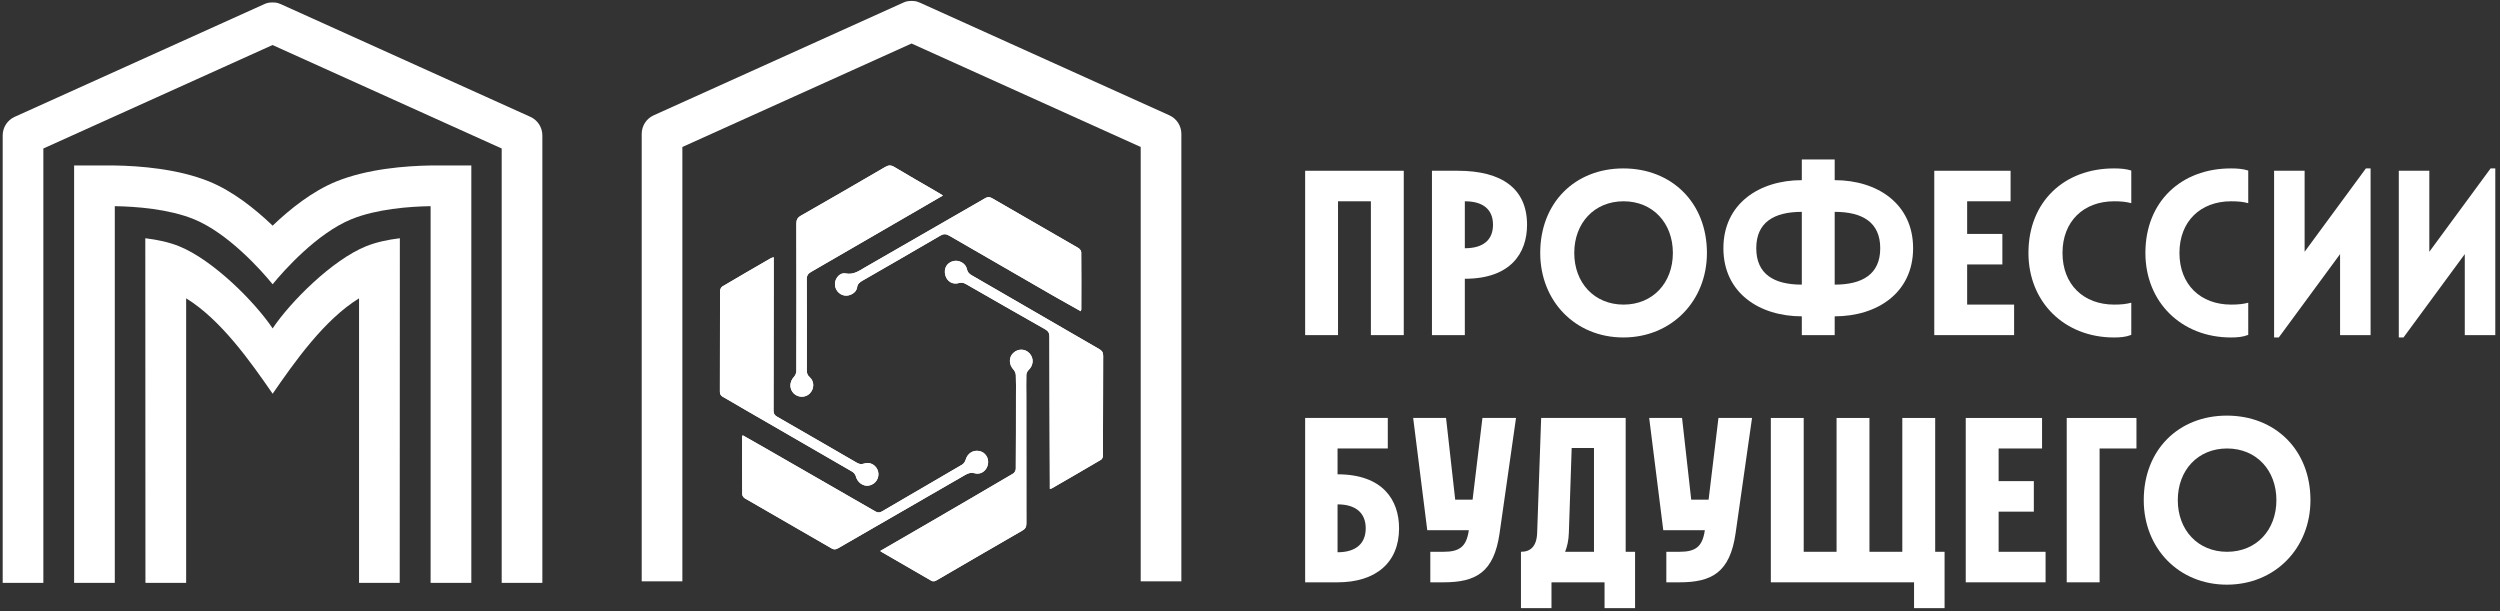 <?xml version="1.0" encoding="UTF-8"?> <svg xmlns="http://www.w3.org/2000/svg" width="409" height="100" viewBox="0 0 409 100" fill="none"><rect x="0" y="0" width="409" height="100" fill="#333333" stroke="none"/><path d="M154.261 31.983C153.879 31.749 153.618 31.584 153.35 31.428C150.998 30.061 148.634 28.716 146.303 27.313C145.743 26.976 145.345 27.012 144.802 27.329C140.221 30.004 135.626 32.659 131.018 35.289C130.45 35.615 130.282 35.987 130.283 36.617C130.305 44.649 130.305 52.68 130.285 60.712C130.283 61.039 130.101 61.433 129.874 61.677C129.141 62.469 129.11 63.637 129.87 64.377C130.587 65.077 131.778 65.08 132.466 64.384C133.23 63.611 133.258 62.403 132.455 61.699C132.089 61.376 131.995 61.049 131.995 60.599C132.006 55.624 132.015 50.648 131.985 45.673C131.982 45.064 132.205 44.764 132.699 44.479C138.242 41.283 143.775 38.069 149.31 34.859C150.926 33.921 152.541 32.981 154.261 31.983ZM176.811 50.915C176.863 50.747 176.899 50.684 176.899 50.621C176.906 47.497 176.919 44.375 176.89 41.251C176.887 41.016 176.626 40.695 176.399 40.563C171.714 37.844 167.015 35.149 162.325 32.44C161.945 32.221 161.635 32.163 161.222 32.401C154.657 36.192 148.082 39.963 141.513 43.745C140.526 44.313 139.641 44.997 138.333 44.732C137.445 44.551 136.651 45.456 136.599 46.381C136.546 47.331 137.229 48.195 138.154 48.347C139.033 48.492 140.097 47.895 140.217 47.039C140.303 46.416 140.657 46.175 141.105 45.916C145.355 43.467 149.609 41.025 153.842 38.547C154.386 38.228 154.781 38.259 155.297 38.557C161.082 41.912 166.878 45.252 172.675 48.589C174.025 49.365 175.389 50.116 176.811 50.915ZM126.579 42.075C126.31 42.164 126.222 42.179 126.147 42.22C123.485 43.763 120.817 45.299 118.17 46.871C117.965 46.993 117.798 47.367 117.797 47.625C117.777 53.116 117.785 58.607 117.774 64.097C117.773 64.513 117.935 64.743 118.286 64.939C119.298 65.504 120.291 66.104 121.295 66.684C127.341 70.173 133.39 73.657 139.425 77.164C139.69 77.317 139.949 77.643 140.021 77.935C140.269 78.936 141.255 79.645 142.219 79.431C143.263 79.199 143.905 78.179 143.658 77.144C143.422 76.155 142.361 75.483 141.383 75.836C140.857 76.027 140.503 75.896 140.091 75.657C135.77 73.152 131.449 70.647 127.115 68.163C126.682 67.915 126.547 67.631 126.549 67.153C126.569 60.392 126.573 53.631 126.579 46.869C126.582 45.308 126.579 43.748 126.579 42.075ZM171.753 79.984C171.941 79.936 172.011 79.932 172.065 79.9C174.766 78.34 177.469 76.781 180.154 75.195C180.323 75.096 180.441 74.765 180.442 74.543C180.462 69.099 180.457 63.655 180.479 58.209C180.483 57.668 180.301 57.384 179.835 57.115C172.882 53.104 165.941 49.072 158.994 45.051C158.575 44.808 158.289 44.555 158.182 44.013C157.997 43.069 156.851 42.469 155.927 42.721C154.89 43.004 154.367 43.941 154.65 45.012C154.921 46.036 155.835 46.609 156.851 46.312C157.309 46.179 157.651 46.256 158.035 46.477C162.349 48.953 166.662 51.427 170.991 53.875C171.506 54.167 171.683 54.493 171.683 55.084C171.69 63.072 171.725 71.06 171.753 79.048C171.754 79.337 171.753 79.624 171.753 79.984ZM143.999 90.141C144.158 90.247 144.247 90.311 144.342 90.367C147.006 91.905 149.675 93.435 152.331 94.989C152.722 95.217 152.994 95.075 153.31 94.891C157.954 92.189 162.597 89.483 167.251 86.803C167.741 86.521 167.918 86.215 167.915 85.649C167.895 78.732 167.903 71.816 167.903 64.9C167.903 63.717 167.874 62.535 167.909 61.353C167.917 61.083 168.061 60.748 168.257 60.56C169.079 59.768 169.177 58.636 168.438 57.816C167.725 57.024 166.531 57.003 165.755 57.767C165.005 58.505 165.051 59.641 165.806 60.461C166.018 60.693 166.177 61.06 166.19 61.373C166.237 62.508 166.213 63.647 166.213 64.783C166.21 68.755 166.214 72.725 166.185 76.696C166.183 76.963 165.978 77.344 165.753 77.476C160.93 80.316 156.093 83.129 151.255 85.943C148.867 87.332 146.474 88.711 143.999 90.141ZM121.495 71.207C121.445 71.383 121.411 71.447 121.411 71.511C121.41 74.635 121.402 77.759 121.43 80.884C121.433 81.105 121.658 81.411 121.865 81.531C126.593 84.272 131.335 86.984 136.061 89.725C136.493 89.976 136.785 89.881 137.158 89.667C144.051 85.688 150.954 81.721 157.843 77.733C158.367 77.432 158.811 77.256 159.454 77.428C160.487 77.708 161.413 77.016 161.626 75.96C161.829 74.953 161.199 73.984 160.218 73.789C159.171 73.583 158.27 74.192 157.981 75.221C157.895 75.523 157.662 75.864 157.398 76.019C153.035 78.583 148.653 81.116 144.283 83.672C143.881 83.907 143.571 83.881 143.183 83.656C137.387 80.315 131.586 76.983 125.785 73.651C124.378 72.843 122.966 72.044 121.495 71.207Z" fill="white"></path><path d="M154.261 31.983C152.541 32.983 150.926 33.921 149.31 34.86C143.776 38.069 138.242 41.284 132.7 44.479C132.205 44.764 131.982 45.064 131.985 45.673C132.016 50.648 132.006 55.624 131.996 60.6C131.994 61.049 132.089 61.377 132.456 61.699C133.258 62.404 133.23 63.611 132.466 64.384C131.778 65.081 130.588 65.077 129.869 64.379C129.109 63.639 129.141 62.469 129.874 61.677C130.101 61.433 130.284 61.039 130.284 60.712C130.305 52.681 130.305 44.649 130.284 36.617C130.282 35.988 130.45 35.615 131.018 35.291C135.626 32.659 140.22 30.004 144.802 27.329C145.345 27.012 145.744 26.977 146.304 27.315C148.634 28.716 150.998 30.061 153.35 31.428C153.618 31.584 153.88 31.749 154.261 31.983Z" fill="white"></path><path d="M176.811 50.915C175.388 50.115 174.024 49.366 172.675 48.59C166.878 45.252 161.083 41.912 155.296 38.558C154.78 38.258 154.386 38.227 153.842 38.546C149.608 41.024 145.354 43.467 141.104 45.915C140.656 46.174 140.303 46.416 140.216 47.038C140.098 47.895 139.034 48.492 138.155 48.347C137.23 48.195 136.546 47.33 136.599 46.382C136.651 45.458 137.446 44.551 138.332 44.731C139.642 44.996 140.527 44.312 141.512 43.746C148.082 39.963 154.656 36.191 161.222 32.4C161.635 32.163 161.944 32.22 162.324 32.44C167.015 35.15 171.715 37.844 176.4 40.563C176.627 40.695 176.887 41.016 176.89 41.251C176.919 44.374 176.906 47.498 176.899 50.62C176.899 50.684 176.863 50.747 176.811 50.915Z" fill="white"></path><path d="M126.58 42.075C126.58 43.747 126.581 45.308 126.58 46.869C126.573 53.631 126.569 60.392 126.549 67.153C126.548 67.631 126.681 67.915 127.116 68.163C131.449 70.645 135.769 73.152 140.092 75.657C140.504 75.896 140.856 76.027 141.384 75.836C142.361 75.483 143.423 76.155 143.659 77.145C143.905 78.179 143.263 79.197 142.219 79.431C141.255 79.645 140.269 78.936 140.021 77.936C139.948 77.643 139.689 77.317 139.425 77.164C133.389 73.657 127.34 70.173 121.296 66.684C120.291 66.104 119.299 65.503 118.285 64.937C117.935 64.743 117.773 64.513 117.775 64.097C117.785 58.607 117.776 53.116 117.796 47.624C117.797 47.367 117.964 46.993 118.171 46.871C120.816 45.299 123.484 43.763 126.148 42.22C126.221 42.179 126.311 42.164 126.58 42.075Z" fill="white"></path><path d="M171.753 79.985C171.753 79.624 171.754 79.337 171.753 79.049C171.725 71.061 171.69 63.072 171.683 55.084C171.683 54.494 171.506 54.166 170.991 53.874C166.662 51.426 162.349 48.953 158.037 46.478C157.65 46.257 157.309 46.178 156.853 46.312C155.835 46.609 154.921 46.035 154.65 45.013C154.367 43.942 154.89 43.005 155.929 42.722C156.851 42.47 157.997 43.069 158.182 44.013C158.289 44.556 158.575 44.807 158.995 45.05C165.941 49.072 172.882 53.105 179.835 57.115C180.301 57.383 180.483 57.667 180.479 58.209C180.457 63.654 180.462 69.098 180.442 74.542C180.441 74.766 180.323 75.096 180.154 75.195C177.469 76.782 174.766 78.34 172.065 79.901C172.011 79.931 171.942 79.936 171.753 79.985Z" fill="white"></path><path d="M143.999 90.141C146.473 88.711 148.868 87.332 151.255 85.943C156.093 83.129 160.929 80.316 165.752 77.476C165.977 77.343 166.183 76.963 166.184 76.696C166.215 72.725 166.209 68.755 166.212 64.783C166.213 63.647 166.236 62.508 166.189 61.373C166.176 61.06 166.019 60.692 165.805 60.461C165.051 59.641 165.004 58.505 165.755 57.765C166.531 57.001 167.725 57.024 168.437 57.816C169.176 58.636 169.08 59.768 168.256 60.56C168.061 60.748 167.916 61.083 167.908 61.353C167.873 62.535 167.903 63.717 167.903 64.9C167.904 71.816 167.896 78.732 167.915 85.649C167.917 86.215 167.741 86.521 167.252 86.801C162.596 89.483 157.953 92.188 153.309 94.891C152.995 95.075 152.721 95.217 152.331 94.989C149.676 93.435 147.007 91.905 144.343 90.367C144.247 90.311 144.159 90.247 143.999 90.141Z" fill="white"></path><path d="M121.495 71.207C122.967 72.044 124.378 72.843 125.784 73.65C131.586 76.983 137.387 80.314 143.183 83.656C143.572 83.881 143.882 83.906 144.283 83.672C148.652 81.116 153.035 78.582 157.399 76.019C157.662 75.864 157.896 75.522 157.98 75.221C158.27 74.192 159.171 73.582 160.218 73.789C161.199 73.984 161.828 74.953 161.626 75.96C161.412 77.016 160.487 77.708 159.454 77.428C158.811 77.256 158.367 77.432 157.844 77.733C150.954 81.721 144.052 85.688 137.158 89.666C136.786 89.881 136.492 89.976 136.062 89.725C131.335 86.984 126.592 84.272 121.866 81.531C121.658 81.41 121.432 81.105 121.431 80.884C121.402 77.758 121.41 74.635 121.411 71.511C121.411 71.447 121.446 71.383 121.495 71.207Z" fill="white"></path><path d="M7.093 95.353V24.294L44.585 7.367L82.077 24.294V95.356H88.729V22.146C88.729 20.84 87.964 19.653 86.772 19.116L45.953 0.686C45.677 0.593 45.438 0.398 44.588 0.398C43.79 0.398 43.472 0.582 43.217 0.686L2.398 19.116C1.206 19.653 0.441 20.84 0.441 22.146V95.353H7.093Z" fill="white"></path><path d="M70.447 27.066V27.074C66.409 27.138 60.115 27.613 54.993 29.696C51.121 31.27 47.471 34.174 44.603 36.916C41.738 34.174 38.093 31.27 34.223 29.696C29.103 27.613 22.817 27.138 18.781 27.074V27.066H12.125V95.359H18.781V33.728C22.271 33.788 27.607 34.187 31.714 35.858C37.334 38.143 42.834 44.32 44.603 46.51C46.375 44.32 51.879 38.143 57.505 35.858C61.614 34.187 66.954 33.788 70.447 33.728V95.359H77.109V27.066H70.447Z" fill="white"></path><path d="M44.604 53.724C41.674 49.357 34.824 42.504 29.274 40.277C27.612 39.609 25.7 39.21 23.772 38.976L23.794 95.353H30.453V48.805C36.129 52.293 40.977 59.154 44.604 64.418C48.228 59.154 53.072 52.293 58.741 48.805V95.353H65.393L65.416 38.976C63.49 39.21 61.58 39.609 59.918 40.277C54.374 42.504 47.53 49.357 44.604 53.724Z" fill="white"></path><path d="M111.635 95.104V24.046L149.127 7.119L186.619 24.046V95.107H193.271V21.898C193.271 20.591 192.505 19.404 191.313 18.867L150.495 0.438C150.219 0.344 149.98 0.15 149.129 0.15C148.332 0.15 148.013 0.334 147.759 0.438L106.94 18.867C105.748 19.404 104.983 20.591 104.983 21.898V95.104H111.635Z" fill="white"></path><path d="M224.277 32.931H218.9V54.825H213.523V27.937H229.655V54.825H224.277V32.931Z" fill="white"></path><path d="M244.255 36.771C244.255 34.274 242.642 32.93 239.646 32.93V40.613C242.642 40.613 244.255 39.269 244.255 36.771ZM234.268 27.937H238.494C245.791 27.937 249.826 30.933 249.826 36.771C249.826 41.381 247.174 45.606 239.646 45.606V54.825H234.268V27.937Z" fill="white"></path><path d="M273.682 41.381C273.682 36.502 270.418 32.93 265.617 32.93C260.816 32.93 257.549 36.502 257.549 41.381C257.549 46.26 260.816 49.832 265.617 49.832C270.418 49.832 273.682 46.26 273.682 41.381ZM251.981 41.381C251.981 33.122 257.704 27.553 265.578 27.553C273.453 27.553 279.253 33.122 279.253 41.381C279.253 49.256 273.453 55.209 265.578 55.209C257.704 55.209 251.981 49.256 251.981 41.381Z" fill="white"></path><path d="M307.607 40.613C307.607 36.387 304.727 34.659 300.155 34.659V46.566C304.727 46.566 307.607 44.838 307.607 40.613ZM294.777 46.566V34.659C290.205 34.659 287.325 36.387 287.325 40.613C287.325 44.838 290.205 46.566 294.777 46.566ZM294.777 51.751C287.825 51.751 281.948 47.911 281.948 40.613C281.948 33.314 287.825 29.474 294.777 29.474V26.093H300.155V29.474C307.107 29.474 312.984 33.314 312.984 40.613C312.984 47.911 307.107 51.751 300.155 51.751V54.825H294.777V51.751Z" fill="white"></path><path d="M316.448 27.937H328.932V32.93H321.825V38.27H327.587V43.263H321.825V49.831H329.508V54.825H316.448V27.937Z" fill="white"></path><path d="M331.854 41.381C331.854 32.93 337.77 27.553 345.835 27.553C346.95 27.553 347.794 27.63 348.678 27.898V33.238C347.794 33.008 347.026 32.93 345.875 32.93C340.881 32.93 337.425 36.196 337.425 41.381C337.425 46.566 340.881 49.832 345.875 49.832C347.026 49.832 347.794 49.754 348.678 49.524V54.786C347.794 55.132 346.911 55.209 345.835 55.209C337.77 55.209 331.854 49.448 331.854 41.381Z" fill="white"></path><path d="M350.988 41.381C350.988 32.93 356.904 27.553 364.97 27.553C366.083 27.553 366.93 27.63 367.812 27.898V33.238C366.93 33.008 366.162 32.93 365.008 32.93C360.016 32.93 356.558 36.196 356.558 41.381C356.558 46.566 360.016 49.832 365.008 49.832C366.162 49.832 366.93 49.754 367.812 49.524V54.786C366.93 55.132 366.046 55.209 364.97 55.209C356.904 55.209 350.988 49.448 350.988 41.381Z" fill="white"></path><path d="M372.042 27.937H377.035V41.189L387.06 27.553H387.828V54.825H382.836V41.573L372.81 55.209H372.042V27.937Z" fill="white"></path><path d="M392.443 27.937H397.436V41.189L407.461 27.553H408.229V54.825H403.237V41.573L393.211 55.209H392.443V27.937Z" fill="white"></path><path d="M223.432 86.432C223.432 83.935 221.819 82.515 218.823 82.515V90.35C221.819 90.35 223.432 88.93 223.432 86.432ZM213.522 68.379H227.043V73.372H218.823V77.598C226.238 77.598 228.887 81.823 228.887 86.432C228.887 92.079 225.046 95.267 218.823 95.267H213.522V68.379Z" fill="white"></path><path d="M234 90.273H236.151C238.763 90.273 239.915 89.467 240.3 86.74H233.5L231.195 68.379H236.573L238.071 81.745H240.915L242.527 68.379H248.02L245.331 87.239C244.409 93.653 241.451 95.267 236.151 95.267H234V90.273Z" fill="white"></path><path d="M260.776 90.273V73.296H257.127L256.665 87.163C256.628 88.391 256.396 89.428 256.051 90.273H260.776ZM251.479 87.163L252.133 68.379H265.961V90.273H267.497V99.492H262.504V95.267H253.823V99.492H248.829V90.273C250.365 90.273 251.404 89.428 251.479 87.163Z" fill="white"></path><path d="M272.612 90.273H274.763C277.375 90.273 278.527 89.467 278.912 86.74H272.112L269.807 68.379H275.185L276.683 81.745H279.527L281.139 68.379H286.632L283.943 87.239C283.021 93.653 280.063 95.267 274.763 95.267H272.612V90.273Z" fill="white"></path><path d="M289.708 68.379H295.086V90.273H300.463V68.379H305.842V90.273H311.219V68.379H316.596V90.273H318.132V99.492H313.139V95.267H289.708V68.379Z" fill="white"></path><path d="M321.596 68.379H334.08V73.372H326.974V78.712H332.735V83.706H326.974V90.274H334.656V95.267H321.596V68.379Z" fill="white"></path><path d="M338.116 68.379H349.524V73.372H343.493V95.267H338.116V68.379Z" fill="white"></path><path d="M372.419 81.823C372.419 76.944 369.155 73.372 364.354 73.372C359.552 73.372 356.286 76.944 356.286 81.823C356.286 86.701 359.552 90.273 364.354 90.273C369.155 90.273 372.419 86.701 372.419 81.823ZM350.718 81.823C350.718 73.564 356.44 67.995 364.315 67.995C372.19 67.995 377.99 73.564 377.99 81.823C377.99 89.698 372.19 95.651 364.315 95.651C356.44 95.651 350.718 89.698 350.718 81.823Z" fill="white"></path></svg> 